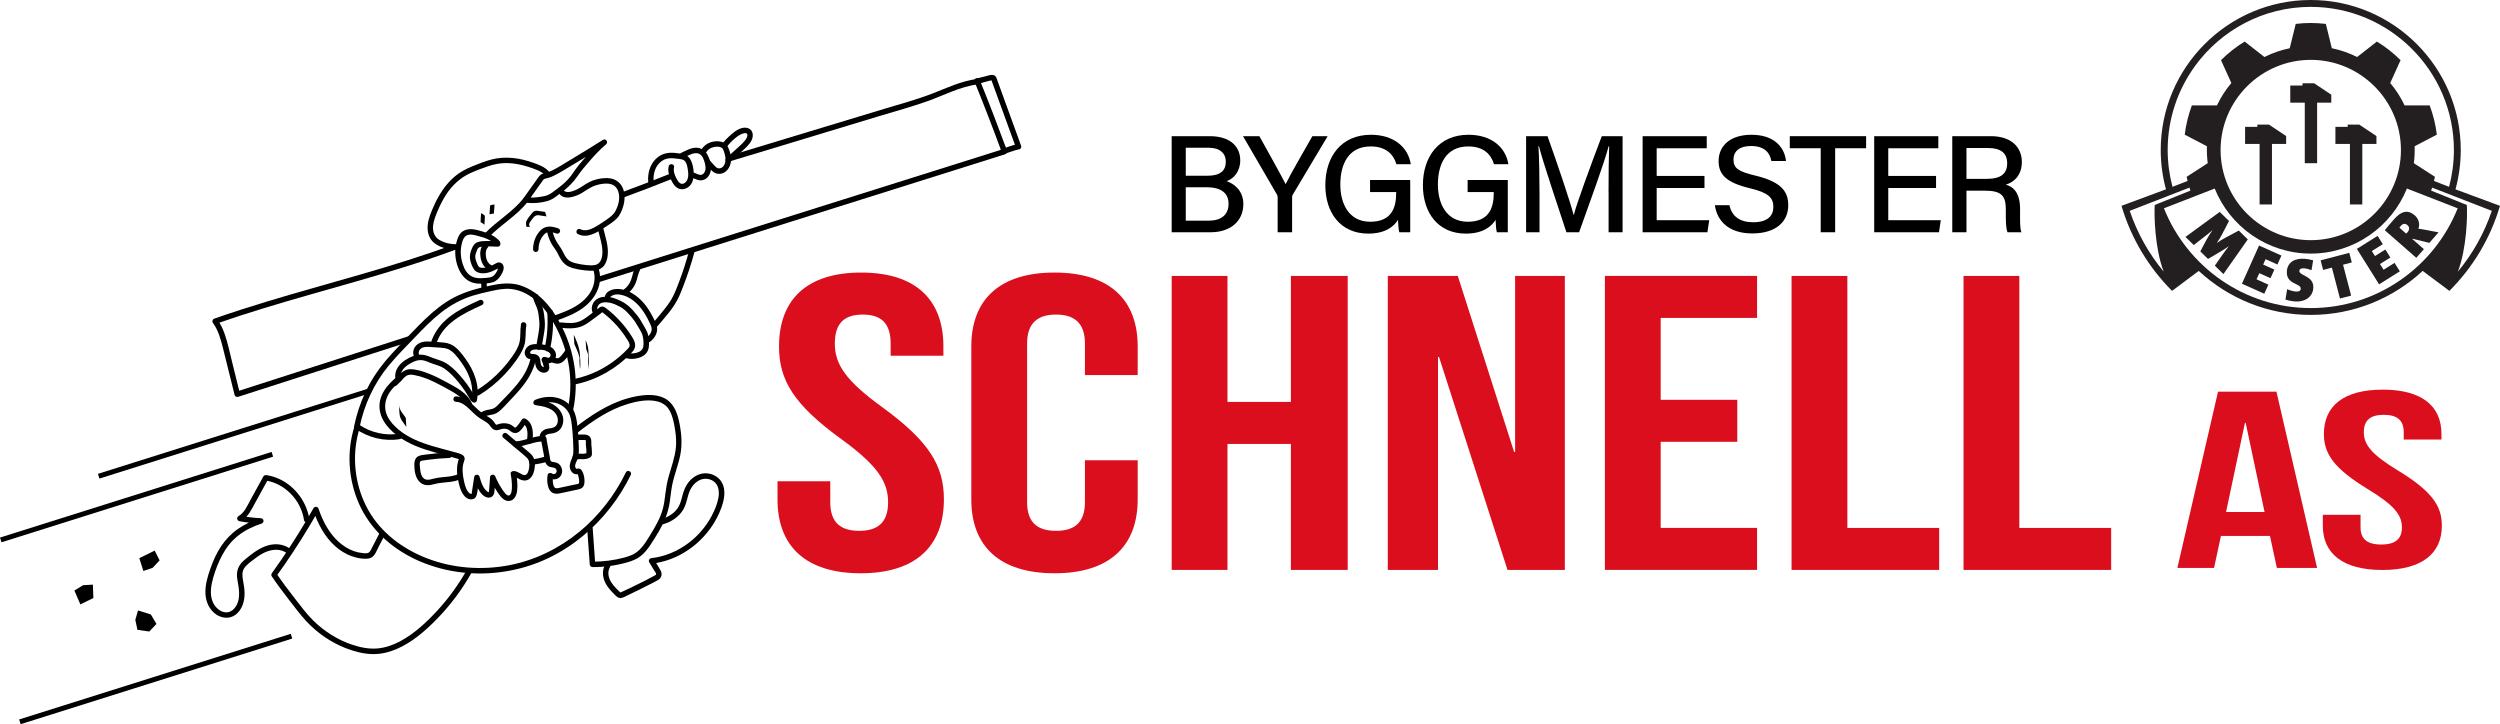 <?xml version="1.0" encoding="UTF-8"?>
<svg id="Layer_2" data-name="Layer 2" xmlns="http://www.w3.org/2000/svg" viewBox="0 0 887.06 256.95">
  <defs>
    <style>
      .cls-1, .cls-2 {
        fill: #231f20;
      }

      .cls-2 {
        fill-rule: evenodd;
      }

      .cls-3 {
        fill: #db0e1d;
      }
    </style>
  </defs>
  <g id="Logo_u_farge_mindre" data-name="Logo u/farge mindre">
    <g id="Mesterlogo">
      <path class="cls-1" d="M785.87,94.26l2.88-4.11c.58-.82,1.24-1.71,2.04-2.71l-.03-.03c-1.08.76-2.15,1.44-3.37,2.15l-3.94,2.33-2.73-2.68,1.92-3.63c.67-1.25,1.47-2.6,2.37-3.8l-.03-.03c-1.13.96-2.02,1.65-2.92,2.35l-3.66,2.85-2.94-2.88,12.15-8.88,3.3,3.23-2.49,4.77c-.5.95-1.05,1.86-1.79,2.96l.03.03c1.04-.74,1.93-1.28,3.02-1.85l4.69-2.52,3.2,3.14-8.65,12.31-3.06-3h0Z"/>
      <polygon class="cls-1" points="795.49 100.67 801.57 87.12 809.5 90.68 808.08 93.85 803.88 91.97 803.03 93.88 807 95.66 805.63 98.71 801.66 96.93 800.67 99.11 804.87 101 803.42 104.23 795.49 100.67 795.49 100.67"/>
      <path class="cls-1" d="M813.94,106.92c-1.01-.1-2.05-.3-3.01-.62l.6-3.7c.78.37,1.98.73,3.1.85.98.1,1.66-.25,1.73-.93.22-2.14-5.43-1.44-4.91-6.49.3-2.93,2.75-4.58,6.64-4.18.74.08,1.76.27,2.67.52l-.58,3.5c-.83-.33-1.69-.57-2.59-.66-1.14-.12-1.67.29-1.72.86-.19,1.86,5.4,1.7,4.93,6.32-.3,2.96-2.92,4.94-6.86,4.54h0Z"/>
      <polygon class="cls-1" points="831.37 93.93 834.24 104.88 830.28 105.92 827.41 94.96 824.3 95.78 823.41 92.37 833.58 89.71 834.48 93.11 831.37 93.93 831.37 93.93"/>
      <polygon class="cls-1" points="844.16 100.89 836.27 88.31 843.63 83.69 845.48 86.64 841.58 89.08 842.69 90.85 846.38 88.53 848.16 91.37 844.47 93.68 845.75 95.71 849.64 93.27 851.52 96.27 844.16 100.89 844.16 100.89"/>
      <path class="cls-1" d="M861.99,86.18l-5.91-1.46-.1.12,4.07,3.56-2.69,3.08-11.17-9.78c.84-1.1,2.03-2.49,3.26-3.9,2.49-2.85,4.89-3.55,7.37-1.38,1.32,1.16,1.95,3.02,1.28,4.72.71.09,1.35.19,2,.32l5.16.98-3.27,3.74h0ZM851.83,80.18c-.17.2-.4.5-.47.61l2.4,2.1c.12-.1.34-.32.48-.48.74-.84.8-1.82-.03-2.54-.66-.58-1.5-.7-2.38.32h0Z"/>
      <path class="cls-2" d="M862.63,67.62l.34-1.05,21.19,8.24c-2.68,7.95-6.8,15.24-12.05,21.58,3.16-8.19,3.44-20.1,3.18-23.66l-12.67-5.1h0ZM859.64,96.13l9.47,7.08c8.29-8.29,14.55-18.62,17.94-30.18l-15.78-5.85c1.21-4.45,1.87-9.13,1.87-13.95,0-29.32-23.91-53.23-53.23-53.23s-53.23,23.91-53.23,53.23c0,4.83.65,9.5,1.86,13.95l-15.78,5.85c3.4,11.55,9.66,21.89,17.94,30.18l9.48-7.08c10.45,9.68,24.41,15.61,39.72,15.61s29.28-5.93,39.72-15.61h0ZM778.84,23.42c9.25-12.7,24.23-20.98,41.08-20.98h0c27.97,0,50.78,22.81,50.78,50.79,0,4.51-.6,8.89-1.71,13.06l-5.36-2.09c.12-.49.24-.98.34-1.47l-7.48-4.82c.26-1.98.35-3.99.28-6.02l7.88-4.11c-.21-1.75-.53-3.51-.96-5.27-.43-1.75-.96-3.46-1.58-5.11h-8.9c-1.33-2.83-3.04-5.51-5.1-7.95l3.67-8.1c-1.25-1.25-2.58-2.44-4-3.55-1.42-1.12-2.89-2.14-4.4-3.05l-7.01,5.48c-2.81-1.41-5.82-2.47-8.98-3.12l-2.12-8.63c-1.77-.21-3.56-.32-5.34-.32s-3.58.1-5.35.32l-2.12,8.63c-3.16.65-6.17,1.71-8.98,3.12l-7.01-5.48c-1.51.92-2.98,1.94-4.4,3.05-1.42,1.12-2.76,2.31-4,3.55l3.67,8.1c-2.06,2.45-3.77,5.12-5.1,7.94h-8.9c-.62,1.66-1.15,3.37-1.58,5.12-.43,1.76-.75,3.52-.96,5.27l7.88,4.11c-.07,2.03.03,4.04.28,6.02l-7.48,4.82c.11.49.22.98.34,1.47l-5.36,2.09c-1.11-4.17-1.71-8.55-1.71-13.06,0-11.12,3.61-21.43,9.71-29.81h0ZM819.92,89.98c15.41,0,28.66-9.57,34.11-23.08l18.01,7.01c-8.26,20.7-28.52,35.4-52.11,35.4s-43.85-14.7-52.11-35.4l18.01-7.01c5.44,13.51,18.69,23.08,34.11,23.08h0ZM777.21,67.62l-.34-1.05-21.19,8.24c2.68,7.95,6.8,15.24,12.05,21.58-3.16-8.19-3.44-20.1-3.18-23.66l12.67-5.1h0ZM819.92,21.24c17.62,0,31.99,14.37,31.99,31.99s-14.37,31.99-31.99,31.99-32-14.37-32-31.99,14.37-31.99,32-31.99h0Z"/>
      <polygon class="cls-2" points="827.2 33.61 821.11 29.55 816.98 29.55 816.98 29.91 816.98 30.36 816.53 30.36 812.64 30.36 812.64 36.42 817.34 36.42 817.79 36.42 817.79 36.87 817.79 57.9 822.17 57.9 822.17 36.87 822.17 36.42 822.62 36.42 827.2 36.42 827.2 33.61 827.2 33.61"/>
      <polygon class="cls-2" points="843.22 48.27 837.13 44.21 833.01 44.21 833.01 44.56 833.01 45.01 832.56 45.01 828.66 45.01 828.66 51.07 833.36 51.07 833.81 51.07 833.81 51.52 833.81 72.55 838.2 72.55 838.2 51.52 838.2 51.07 838.65 51.07 843.22 51.07 843.22 48.27 843.22 48.27"/>
      <polygon class="cls-2" points="811.18 48.27 805.09 44.21 800.96 44.21 800.96 44.56 800.96 45.01 800.51 45.01 796.61 45.01 796.61 51.07 801.32 51.07 801.76 51.07 801.76 51.52 801.76 72.55 806.15 72.55 806.15 51.52 806.15 51.07 806.6 51.07 811.18 51.07 811.18 48.27 811.18 48.27"/>
    </g>
    <g id="Schnell">
      <path class="cls-3" d="M305.58,96.71c19.26,0,29.16,9.54,29.16,26.23v3.28h-18.72v-4.32c0-7.45-3.6-10.28-9.9-10.28s-9.9,2.83-9.9,10.28,3.96,13.26,16.92,22.65c16.56,12.07,21.78,20.71,21.78,32.63,0,16.69-10.08,26.23-29.52,26.23s-29.52-9.54-29.52-26.23v-6.41h18.72v7.45c0,7.45,3.96,10.13,10.26,10.13s10.26-2.68,10.26-10.13-3.96-13.26-16.92-22.65c-16.56-12.07-21.78-20.71-21.78-32.63,0-16.69,9.9-26.23,29.16-26.23Z"/>
      <path class="cls-3" d="M403.68,163.32v13.86c0,16.69-10.08,26.23-29.52,26.23s-29.52-9.54-29.52-26.23v-54.24c0-16.69,10.08-26.23,29.52-26.23s29.52,9.54,29.52,26.23v10.13h-18.72v-11.18c0-7.45-3.96-10.28-10.26-10.28s-10.26,2.83-10.26,10.28v56.33c0,7.45,3.96,10.13,10.26,10.13s10.26-2.68,10.26-10.13v-14.9h18.72Z"/>
      <path class="cls-3" d="M435.54,202.22h-19.8v-104.31h19.8v44.7h22.5v-44.7h20.16v104.31h-20.16v-44.7h-22.5v44.7Z"/>
      <path class="cls-3" d="M510.6,126.67h-.36v75.55h-17.82v-104.31h24.84l19.98,62.44h.36v-62.44h17.64v104.31h-20.34l-24.3-75.55Z"/>
      <path class="cls-3" d="M589.25,141.86h27.18v14.9h-27.18v30.55h34.2v14.9h-54v-104.31h54v14.9h-34.2v29.06Z"/>
      <path class="cls-3" d="M635.69,97.91h19.8v89.41h32.58v14.9h-52.38v-104.31Z"/>
      <path class="cls-3" d="M696.71,97.91h19.8v89.41h32.58v14.9h-52.38v-104.31Z"/>
    </g>
    <g id="AS">
      <path class="cls-3" d="M822.19,201.51h-14.3l-2.45-11.35h-17.39l-2.45,11.35h-13.01l14.42-62.54h20.73l14.42,62.54ZM789.87,181.67h13.65l-6.7-31.63h-.26l-6.7,31.63Z"/>
      <path class="cls-3" d="M845.43,138.25c13.78,0,20.86,5.72,20.86,15.73v1.97h-13.39v-2.59c0-4.47-2.58-6.17-7.08-6.17s-7.08,1.7-7.08,6.17,2.83,7.95,12.11,13.58c11.85,7.24,15.58,12.42,15.58,19.57,0,10.01-7.21,15.73-21.12,15.73s-21.12-5.72-21.12-15.73v-3.84h13.39v4.47c0,4.47,2.83,6.08,7.34,6.08s7.34-1.61,7.34-6.08-2.83-7.95-12.11-13.58c-11.85-7.24-15.58-12.42-15.58-19.57,0-10.01,7.08-15.73,20.86-15.73Z"/>
    </g>
    <g id="Byggmester">
      <path d="M415.74,48.32h13.53c7.46,0,10.8,3.89,10.8,8.55,0,3.94-2.25,6.5-4.83,7.42,2.38.78,5.93,3.18,5.93,8.09,0,6.31-4.88,10.03-11.54,10.03h-13.89v-34.09ZM428.4,62.36c4.7,0,6.55-1.87,6.55-5.02,0-2.92-2.13-4.91-5.94-4.91h-8.27v9.93h7.66ZM420.74,78.3h8.15c4.26,0,7.03-1.95,7.03-5.98,0-3.52-2.28-5.87-7.75-5.87h-7.43v11.84Z"/>
      <path d="M453.34,82.41v-12.42c0-.34-.08-.68-.24-.94l-12.05-20.73h5.81c3.04,5.46,7.72,13.88,9.32,17.01,1.48-3.07,6.36-11.61,9.48-17.01h5.42l-12.39,20.77c-.12.22-.22.39-.22.91v12.41h-5.13Z"/>
      <path d="M500.38,82.41h-3.87c-.24-.73-.39-2.18-.46-4.38-1.57,2.45-4.61,4.86-10.55,4.86-9.92,0-15.24-7.47-15.24-17.17,0-10.21,5.71-17.9,16.17-17.9,8.14,0,13.2,4.41,14.16,10.45h-5.1c-1.08-3.52-3.66-6.31-9.16-6.31-7.8,0-10.75,6.23-10.75,13.51,0,6.8,3.02,13.21,10.6,13.21s9.22-4.95,9.22-10.19v-.35h-9.27v-4.28h14.25v18.54Z"/>
      <path d="M535,82.41h-3.87c-.24-.73-.39-2.18-.46-4.38-1.57,2.45-4.61,4.86-10.55,4.86-9.92,0-15.24-7.47-15.24-17.17,0-10.21,5.71-17.9,16.17-17.9,8.14,0,13.2,4.41,14.16,10.45h-5.1c-1.08-3.52-3.66-6.31-9.16-6.31-7.8,0-10.75,6.23-10.75,13.51,0,6.8,3.02,13.21,10.6,13.21s9.22-4.95,9.22-10.19v-.35h-9.27v-4.28h14.25v18.54Z"/>
      <path d="M570.75,68.21c0-6.23.07-12.69.22-16.32h-.19c-1.5,5.8-6.66,19.81-10.47,30.52h-4.51c-2.89-8.84-8.23-24.59-9.76-30.59h-.17c.27,3.95.39,11.41.39,17.26v13.33h-4.76v-34.09h7.6c3.67,10.26,8.1,23.45,9.26,27.93h.08c.81-3.51,6.1-17.92,9.91-27.93h7.38v34.09h-4.96v-14.2Z"/>
      <path d="M604.79,66.71h-16.96v11.42h18.64l-.64,4.28h-22.99v-34.09h22.75v4.28h-17.76v9.82h16.96v4.28Z"/>
      <path d="M613.64,72.82c.9,3.96,3.66,6.04,8.45,6.04,5.1,0,7.14-2.32,7.14-5.4,0-3.3-1.69-5.08-8.38-6.68-8.33-1.99-11.05-4.86-11.05-9.62,0-5.23,3.9-9.34,11.66-9.34,8.36,0,11.78,4.73,12.25,9.3h-5.18c-.57-2.86-2.34-5.31-7.24-5.31-3.96,0-6.21,1.75-6.21,4.84s1.85,4.25,7.78,5.66c9.83,2.36,11.65,6.13,11.65,10.58,0,5.64-4.23,9.94-12.76,9.94s-12.54-4.61-13.27-10.02h5.18Z"/>
      <path d="M646.03,52.6h-10.97v-4.28h27.08v4.28h-10.98v29.81h-5.13v-29.81Z"/>
      <path d="M686.96,66.71h-16.96v11.42h18.64l-.64,4.28h-22.99v-34.09h22.75v4.28h-17.76v9.82h16.96v4.28Z"/>
      <path d="M697.75,67.65v14.76h-5.04v-34.09h13.74c7.14,0,10.95,3.86,10.95,9.17,0,4.46-2.55,7.1-5.69,8.03,2.6.72,5.06,2.74,5.06,8.69v1.5c0,2.34-.09,5.24.47,6.7h-4.92c-.62-1.47-.61-4.11-.61-7.39v-.68c0-4.64-1.3-6.68-7.34-6.68h-6.62ZM697.75,63.46h7.24c5.03,0,7.2-1.88,7.2-5.52s-2.28-5.42-6.75-5.42h-7.69v10.95Z"/>
    </g>
    <g id="Figur">
      <path d="M165.53,202.41c-2.9,5.12-6.36,9.89-10.34,14.22-3.87,4.2-8.21,8.25-13.28,10.95-2.46,1.31-5.16,2.25-7.94,2.5-3.08.27-6.15-.36-9.06-1.34-5.13-1.73-9.83-4.71-13.69-8.49-2.46-2.41-4.51-5.2-6.62-7.92-2.26-2.92-4.49-5.86-6.56-8.91l-.08,1.19c4.21-5.84,8.18-11.86,11.88-18.04,1.06-1.77,2.1-3.54,3.11-5.33-.6-.04-1.19-.08-1.79-.12,1.61,4.68,3.98,9.29,7.72,12.64,1.71,1.53,3.71,2.8,5.88,3.58,1.08.39,2.19.68,3.34.81s2.55.27,3.63-.3c1.29-.69,1.85-2.32,2.48-3.55.75-1.45,1.49-2.9,2.24-4.36.57-1.12-1.16-1.99-1.74-.88-.6,1.17-1.2,2.34-1.8,3.5-.29.57-.58,1.14-.88,1.7-.25.49-.48,1.04-.82,1.48-.59.77-1.78.58-2.63.49-1.02-.11-2.05-.33-3.02-.68-4.01-1.43-7.13-4.53-9.34-8.09-1.36-2.19-2.38-4.56-3.21-6.99-.28-.82-1.38-.84-1.79-.12-3.49,6.15-7.24,12.17-11.23,18.01-1.14,1.66-2.3,3.31-3.48,4.95-.25.35-.34.8-.08,1.19,1.91,2.82,3.96,5.55,6.05,8.25s3.98,5.26,6.21,7.67c3.85,4.15,8.66,7.47,13.94,9.54,3,1.17,6.15,2.03,9.38,2.12,2.95.09,5.9-.59,8.61-1.74,5.52-2.35,10.2-6.41,14.36-10.66,4.8-4.89,8.92-10.43,12.29-16.39.62-1.09-1.12-1.96-1.74-.88h0Z"/>
      <path d="M109.8,184.36c-.92-6.1-4.9-11.62-10.48-14.3-1.52-.73-3.15-1.24-4.82-1.48-.44-.06-.85.12-1.07.51-1.48,2.69-2.96,5.39-4.44,8.08-1.16,2.1-2.22,4.77-4.41,6-.74.41-.44,1.61.34,1.76,2.53.47,5.09.76,7.66.88l-.38-1.89c-2.77.89-5.45,2.13-7.83,3.8s-4.35,3.75-5.95,6.16c-1.61,2.43-2.8,5.11-3.76,7.85-1.03,2.92-1.95,5.99-1.75,9.12.18,2.79,1.38,5.49,3.72,7.12,2.12,1.47,4.89,1.74,7.01.1,2.35-1.82,3.18-4.8,3.14-7.66-.02-1.54-.3-3.04-.56-4.55-.24-1.4-.42-2.84.35-4.11s2.11-2.19,3.25-3.08c1.29-1.01,2.64-1.99,4.14-2.67,2.55-1.16,5.77-1.48,8.04.47.95.82,2.24-.64,1.29-1.46-1.97-1.69-4.67-2.2-7.19-1.73-2.9.54-5.38,2.21-7.66,4.01-1.05.83-2.15,1.66-2.99,2.7-.91,1.14-1.37,2.45-1.38,3.91s.41,2.95.6,4.42.27,3.04-.04,4.53c-.45,2.11-1.98,4.45-4.38,4.43-2.2-.02-4.09-1.97-4.84-3.89-1.08-2.77-.49-5.9.31-8.66.79-2.69,1.82-5.34,3.15-7.81,1.44-2.67,3.32-5.08,5.73-6.94,2.47-1.92,5.29-3.27,8.25-4.22.46-.15.73-.65.63-1.11-.11-.51-.51-.76-1.01-.78-2.4-.12-4.78-.41-7.14-.85l.34,1.76c2.39-1.34,3.59-4.07,4.86-6.36,1.55-2.82,3.1-5.64,4.65-8.45l-1.07.51c5.39.77,10.1,4.59,12.37,9.49.66,1.43,1.14,2.95,1.38,4.51.08.52.47.94,1.03.91.49-.03.99-.51.91-1.03h0Z"/>
      <path d="M214.76,200.31c-1.17,1.87-.99,4.34-.07,6.28.52,1.11,1.24,2.07,2.05,2.98.37.41.75.81,1.14,1.2.42.41.83.89,1.34,1.18,1.2.68,2.56-.29,3.64-.8,1.2-.57,2.4-1.14,3.59-1.73,1.21-.59,2.41-1.2,3.6-1.81s2.33-1.14,3.43-1.8c1.31-.78,1.61-2.09.9-3.42s-1.57-2.61-2.36-3.91l-.75,1.51c9.34-1.04,17.69-6.92,22.4-14.97,1.19-2.04,2.18-4.25,2.82-6.53.71-2.52.91-5.5-.64-7.76-1.3-1.89-3.62-2.91-5.89-2.79-2.42.13-4.58,1.63-5.95,3.58-.84,1.2-1.36,2.52-1.75,3.92s-.7,2.98-1.46,4.32c-1.29,2.27-3.65,3.69-6.09,4.41-1.2.35-.57,2.19.63,1.84,2.18-.64,4.24-1.8,5.8-3.47.81-.87,1.48-1.9,1.92-3.01.48-1.2.75-2.45,1.1-3.69.6-2.16,1.72-4.16,3.72-5.3,1.64-.94,3.78-.88,5.32.23,1.91,1.38,2.1,3.84,1.69,5.98-.42,2.22-1.33,4.35-2.38,6.34-2.01,3.78-4.88,7.11-8.32,9.67-3.81,2.84-8.31,4.75-13.05,5.28-.75.08-1.14.87-.75,1.51.58.95,1.16,1.91,1.73,2.86.21.34.63.82.69,1.22.05.34-.29.47-.57.62-1.89,1.07-3.86,2.03-5.81,2.99s-3.93,1.96-5.94,2.85c-.06.03-.28.15-.37.15.13,0,.08.03.02,0-.17-.08-.35-.31-.48-.44-.35-.34-.7-.69-1.04-1.04-.67-.69-1.29-1.42-1.79-2.24-.98-1.6-1.4-3.68-.36-5.35.28-.45,0-1.09-.43-1.31-.51-.25-1.03-.02-1.31.43h0Z"/>
      <path d="M141.7,153.88c-4.97.8-10.15-.35-14.29-3.22-.63-.44-1.36-.21-1.6.53-2.89,8.93-2.23,18.99,1.57,27.56,3.91,8.82,11.17,15.51,19.81,19.62,9.22,4.39,19.72,5.93,29.84,4.71s19.13-4.94,27.07-10.78c7.47-5.49,13.66-12.66,18.14-20.77.55-1,1.08-2.02,1.58-3.04.55-1.13-1.19-2-1.74-.88-3.91,8.05-9.51,15.31-16.42,21.01-7.19,5.93-15.74,10.14-24.91,11.92-9.75,1.88-20.06,1.14-29.34-2.47-8.54-3.32-16.24-9.04-20.77-17.13-4.39-7.83-5.76-17.38-3.81-26.13.24-1.09.54-2.16.88-3.22l-1.6.53c4.56,3.16,10.2,4.59,15.7,3.7.52-.08.95-.47.91-1.03-.03-.49-.51-.99-1.03-.91h0Z"/>
      <path d="M208.35,187.52c.3,4.26.61,8.52.91,12.78.04.55.5.91,1.03.91,4.08.03,8.16-.52,12.09-1.62,1.79-.5,3.57-1.17,5.03-2.35,1.38-1.12,2.45-2.51,3.43-3.99,2-3.02,3.98-6.2,5.32-9.57.71-1.79,1.19-3.63,1.48-5.53s.46-3.98.85-5.95c.73-3.69,2.19-7.18,2.91-10.87.77-4,.37-8.04-.49-11.99-.72-3.26-2.1-6.57-5.27-8.11-3.08-1.5-6.79-1.2-10.05-.58-7.3,1.4-13.83,5.27-19.71,9.68-.74.55-1.46,1.11-2.18,1.68-.41.32-.57.89-.27,1.35.28.41.94.59,1.35.27,5.47-4.31,11.4-8.34,18.13-10.34,3.02-.9,6.44-1.56,9.59-1.02,1.48.25,2.87.82,3.95,1.89,1.09,1.07,1.71,2.54,2.15,3.97.51,1.67.82,3.41,1.05,5.14.24,1.87.35,3.77.16,5.65-.38,3.62-1.71,7.03-2.65,10.52-.48,1.77-.79,3.56-1.02,5.38-.24,1.88-.44,3.78-.92,5.62-.89,3.38-2.7,6.43-4.51,9.39-1.72,2.8-3.45,5.8-6.61,7.13-1.68.71-3.49,1.14-5.27,1.5-1.89.38-3.81.62-5.73.74-.97.06-1.94.08-2.92.07l1.03.91c-.3-4.26-.61-8.52-.91-12.78-.09-1.25-2.03-1.13-1.94.12h0Z"/>
      <path d="M127.55,151.73c1.62-8.04,5.16-15.7,10.39-22.03,2.94-3.57,6.26-6.85,9.45-10.19,2.91-3.05,5.86-6.08,9.19-8.68s7.14-4.69,11.3-5.96c2.17-.66,4.39-1.17,6.61-1.65,2.2-.48,4.49-.91,6.74-.69,7.52.75,12.85,7.36,16.09,13.63,4.05,7.83,5.87,16.78,4.72,25.55-.15,1.13-.35,2.26-.58,3.37-.26,1.23,1.65,1.63,1.9.4,1.92-9.15.84-18.65-2.9-27.21-3.11-7.12-8.1-14.53-15.87-17.02-4.42-1.42-8.95-.32-13.33.71-4.53,1.06-8.85,2.57-12.78,5.11-3.66,2.37-6.89,5.36-9.95,8.45-3.27,3.31-6.47,6.69-9.62,10.11-3,3.26-5.66,6.79-7.8,10.68-2.06,3.75-3.66,7.76-4.75,11.89-.27,1.03-.51,2.08-.73,3.12-.25,1.23,1.66,1.63,1.9.4h0Z"/>
      <path d="M170.28,106.43c-5.68,2.56-11.59,5.34-15.2,10.66-.97,1.42-1.7,2.95-2.2,4.59-.15.5.27,1.05.75,1.15.55.12,1-.25,1.15-.75,2.25-7.33,9.68-10.9,16.14-13.8.48-.22.79-.71.6-1.24-.16-.46-.75-.82-1.24-.6h0Z"/>
      <path d="M148.62,125.53c-.24-.74.21-1.49.8-1.91.82-.59,1.96-.56,2.92-.52,1.25.05,2.5.16,3.75.25,1.03.07,2.12.15,3.06.6,1.82.88,3.16,2.74,4.32,4.33,1.29,1.77,2.41,3.66,3.15,5.73.88,2.47,1.21,5.12.69,7.7-.25,1.23,1.66,1.63,1.9.4,1.08-5.34-1-10.65-4.13-14.91-1.42-1.94-3.08-4.19-5.38-5.12-1.26-.51-2.61-.59-3.95-.68s-2.75-.24-4.12-.24c-1.45,0-2.92.35-3.95,1.42-.92.95-1.32,2.33-.9,3.6.39,1.19,2.23.56,1.84-.63h0Z"/>
      <path d="M184.86,115.07c-.36,2.08-.06,4.22-.51,6.28-.41,1.87-1.47,3.55-2.56,5.1-2.17,3.09-4.72,5.94-7.62,8.37-1.65,1.39-3.4,2.65-5.24,3.78-1.07.66.02,2.27,1.08,1.62,3.37-2.07,6.45-4.6,9.16-7.48,1.35-1.43,2.6-2.96,3.75-4.55,1.22-1.69,2.38-3.45,3.05-5.44.79-2.37.36-4.86.78-7.28.22-1.23-1.69-1.63-1.9-.4h0Z"/>
      <path d="M168.58,140.93c-1.19-2.22-2.58-4.33-4.18-6.28s-3.32-3.88-5.38-5.31c-1.08-.75-2.22-1.27-3.48-1.66s-2.35-.85-3.53-1.29-2.49-.71-3.81-.48-2.61.81-3.8,1.49c-2.37,1.37-4.53,3.72-4.12,6.66.07.52.48.94,1.03.91.49-.03.98-.51.91-1.03-.31-2.24,1.41-3.85,3.18-4.88.95-.56,2.01-1.07,3.11-1.24s2.11.09,3.13.51c1.12.46,2.23.87,3.39,1.23,1.04.32,2.02.76,2.91,1.4,1.78,1.28,3.32,2.95,4.71,4.63,1.64,1.99,3.08,4.15,4.3,6.42.25.46.94.54,1.35.27.47-.32.51-.89.27-1.35h0Z"/>
      <path d="M141.23,133.45c-3.87,2.86-7.39,7.26-6.43,12.4.89,4.76,5.08,8.34,9.09,10.63,4.38,2.5,9.31,3.76,14.15,5.07,1.25.34,2.5.68,3.74,1.05.32.1.67.17.98.3.04.02.09.05.14.06.46.12-.23-.14-.02-.14-.17,0-.49,1.56-.53,1.77-.46,2.42-.03,4.94.54,7.3.51,2.11,1.81,5.48,4.51,5.29,1.65-.12,1.84-1.76,2.04-3.06.23-1.51.46-3.03.69-4.54l-1.87.12c.38,1.28.79,2.55,1.41,3.74s1.49,2.39,2.71,2.91c.68.29,1.45.35,2.1-.07.6-.38.87-1.09.94-1.76.17-1.64.24-3.29.36-4.93l-1.87.12c.76,1.85,1.7,3.62,2.84,5.26.96,1.38,2.29,3.13,4.21,2.74,1.6-.33,2.33-2.02,2.52-3.49.27-2.04.03-4.2-.36-6.21l-1.17,1.01c.71.06,1.29.41,1.9.75.69.38,1.41.7,2.21.73,1.61.06,2.71-1.22,3.21-2.61.55-1.54.75-3.51.21-5.08-.31-.91-.94-1.6-1.66-2.21-.8-.69-1.61-1.37-2.42-2.06-1.85-1.57-3.69-3.14-5.54-4.71-.95-.81-2.24.65-1.29,1.46,1.41,1.2,2.82,2.4,4.24,3.6,1.38,1.17,2.83,2.29,4.14,3.54,1.05,1,.98,2.55.74,3.89-.15.81-.52,2.23-1.54,2.25-.6.01-1.17-.4-1.68-.67-.66-.36-1.35-.71-2.11-.77-.54-.04-1.3.32-1.17,1.01.33,1.72.52,3.49.43,5.24-.03.7-.2,2.26-1.03,2.44-.5.11-.99-.39-1.3-.73-.49-.53-.9-1.16-1.29-1.76-.89-1.34-1.63-2.76-2.24-4.25-.16-.4-.54-.68-.98-.65-.39.02-.86.35-.89.77-.09,1.28-.18,2.56-.28,3.84-.04.52-.06,1.03-.15,1.54-.05.28-.11.1-.02.08.08-.02-.18-.04-.17-.04-.19-.07-.34-.17-.49-.3-1.54-1.29-2.11-3.4-2.65-5.24-.27-.9-1.73-.83-1.87.12-.19,1.24-.38,2.48-.57,3.72-.09.62-.18,1.24-.28,1.86-.05.32,0,.54-.29.47-.78-.19-1.3-1.06-1.62-1.74-.45-.94-.69-1.97-.9-2.99-.44-2.11-.75-4.42-.05-6.51.2-.58.45-1.1.24-1.72-.18-.52-.6-.89-1.1-1.1-1.08-.47-2.3-.72-3.43-1.04-4.52-1.26-9.13-2.29-13.39-4.31-1.92-.91-3.76-2-5.39-3.36s-3.18-2.98-4.08-4.93c-1.05-2.27-.95-4.75.11-7s2.88-3.99,4.85-5.45c1-.74-.07-2.36-1.08-1.62h0Z"/>
      <path d="M188.93,156.64c.31-2.89.41-6.47-2.52-8.09-.34-.19-.93-.11-1.17.22-.62.88-1.21,1.91-1.98,2.66-.26.24-.44.4-.7.21-.39-.29-.73-.62-1.16-.86-.81-.45-1.76-.62-2.68-.61-.47,0-.94.08-1.39.19-.21.05-.42.11-.63.18-.16.06-.41.21-.59.16-.25-.07-.46-.48-.6-.67-.28-.4-.58-.78-.93-1.12-.67-.64-1.5-1.1-2.3-1.55-1.75-1-3.09-2.41-4.55-3.77-1.67-1.56-3.6-2.87-5.95-2.95-.53-.02-.94.54-.91,1.03.04.57.5.89,1.03.91,1.97.07,3.61,1.56,4.95,2.85.76.73,1.49,1.48,2.3,2.15s1.66,1.18,2.55,1.69c.78.45,1.52.92,2.06,1.66s1.11,1.56,2.1,1.7,1.91-.49,2.9-.52c.86-.03,1.64.23,2.29.79.99.84,2.14,1.06,3.21.21,1.01-.8,1.7-2.02,2.43-3.06l-1.17.22c2.02,1.12,1.7,4.05,1.49,5.95-.06.52.2,1.04.75,1.15.47.1,1.1-.23,1.15-.75h0Z"/>
      <path d="M167.48,143.23c-1.62-3.82-5.57-5.73-9.01-7.61-2.01-1.1-4.05-2.15-6.18-2.99-2.08-.81-4.4-1.62-6.65-1.63-1.37,0-2.49.58-3.48,1.49s-1.88,1.92-2.8,2.89c-.87.91.59,2.19,1.46,1.29.76-.8,1.52-1.6,2.29-2.39.63-.65,1.32-1.26,2.26-1.32,1-.07,2.04.2,3.01.44s1.99.57,2.95.94c1.93.75,3.77,1.67,5.59,2.65,1.67.9,3.36,1.79,4.94,2.83,1.56,1.01,3.04,2.31,3.78,4.05.48,1.15,2.33.52,1.84-.63h0Z"/>
      <path d="M159.31,160.55c-2.64.1-5.28.33-7.9.7-1.14.16-2.62.17-3.51,1-.74.69-.9,1.73-.89,2.7.02,2.14.36,4.71,2.05,6.22.85.76,1.97,1.07,3.1.98s2.26-.51,3.4-.7c2.61-.42,5.36-.25,7.79-1.45.47-.23.79-.69.6-1.24-.15-.45-.76-.84-1.24-.6-1.81.89-3.79.97-5.76,1.16-1.04.1-2.06.26-3.07.51-.85.21-1.79.53-2.66.34-1.84-.41-2.08-2.87-2.21-4.39-.05-.56-.24-1.56.15-2.05.2-.25.58-.27.88-.32.56-.09,1.13-.18,1.7-.25,2.55-.35,5.11-.57,7.69-.67,1.25-.05,1.13-1.99-.12-1.94h0Z"/>
      <path d="M188.8,164.95c1.85-.25,3.68-.62,5.48-1.14.49-.14.79-.76.6-1.24-.2-.51-.71-.76-1.24-.6-.84.24-1.69.46-2.54.64-.01,0-.31.06-.11.02-.11.02-.22.04-.33.06-.2.04-.41.07-.61.11-.46.08-.91.14-1.37.21-.5.07-.97.48-.91,1.03.05.49.49.98,1.03.91h0Z"/>
      <path d="M182.98,158.57c3.41-.22,6.52-1.97,9.96-1.95.53,0,.94-.53.91-1.03-.03-.56-.5-.91-1.03-.91-3.45-.02-6.55,1.73-9.96,1.95-1.25.08-1.13,2.02.12,1.94h0Z"/>
      <path d="M191.91,155.71c.34,1.82.68,3.64,1.02,5.46.29,1.57.3,3.82,2.08,4.46.96.35,2.37.05,2.5,1.42.08.83-.89,1.53-1.61.99-.55-.41-1.47-.25-1.6.53-.19,1.17-.18,2.35.06,3.51.19.92.52,1.88,1.27,2.49.8.66,1.83.72,2.81.53,1.14-.21,2.27-.48,3.4-.72s2.3-.48,3.45-.74,1.86-.88,2.04-2.02c.16-1.06.05-2.17-.25-3.2-.28-.94-.77-2.25-1.96-2.18-.13,0-.52.14-.6.13.12.02-.06-.06-.04-.04-.21-.16-.34-.45-.39-.71-.16-.84.46-1.77.75-2.52.81-2.07.54-4.42.44-6.59-.1-2.31-.26-4.64-.6-6.93-.3-2.02-.87-3.95-2.22-5.52-3.16-3.65-8.34-3.95-12.58-2.17-.82.34-.9,1.73.12,1.87,2.81.4,6.55.97,7.71,4.03.4,1.06.32,2.4-.44,3.29-.94,1.11-2.65.75-3.89,1.29-1.71.74-2.64,2.81-1.24,4.32.36.39,1.05.28,1.37-.09.38-.43.27-.99-.09-1.37-.32-.35.35-.91.6-1.03.64-.31,1.4-.31,2.08-.44,1.57-.3,2.82-1.19,3.4-2.71,1.19-3.1-.66-6.15-3.4-7.65-1.75-.96-3.77-1.27-5.71-1.55l.12,1.87c2.29-.96,4.89-1.39,7.29-.56,1.98.69,3.66,2.2,4.38,4.18.44,1.2.59,2.46.74,3.72.16,1.39.27,2.79.36,4.19s.13,2.8.16,4.21c0,.61.02,1.23-.08,1.83s-.33,1.13-.57,1.68c-.53,1.23-.94,2.51-.34,3.79.25.53.62,1.01,1.15,1.29.65.35,1.22.23,1.9.07l-.52.03c-.16-.18-.19-.19-.08-.02l.05.11c.08.17.14.35.21.52.11.33.2.67.25,1.02.06.43.22,1.43-.09,1.79-.15.18-.64.2-.86.25-.42.09-.84.18-1.25.27-.84.18-1.67.36-2.51.54s-1.64.38-2.46.53c-.5.09-1.1.2-1.48-.22-.35-.39-.47-1.06-.55-1.55-.13-.81-.13-1.63,0-2.44l-1.6.53c1.3.97,3.26.82,4.26-.53s.67-3.29-.59-4.33c-.69-.57-1.48-.59-2.32-.75s-.76-1.1-.89-1.78c-.4-2.17-.81-4.34-1.21-6.51-.1-.52-.46-.95-1.03-.91-.47.03-1.01.51-.91,1.03h0Z"/>
      <path d="M204.29,156.13c1.04,0,2.08-.03,3.12,0,.12,0,0,0-.02,0,.06,0,.13.01.19.02.05,0,.09.02.14.03.16.04-.12-.04.03,0,.11.03,0-.02,0-.02,0,0,.11.1.06.04-.07-.07.06.14.03.04-.02-.06.03.11.03.12.04.16,0-.12,0,.05,0,.05,0,.11.01.16,0,.13,0,.25,0,.38-.01.31-.02.61,0,.92.04.56.14,1.11.17,1.66.02.28-.01.55,0,.83,0,.12.03.23.04.35,0,.06,0,.3.03.34-.05-.06.07-.26.1-.3.02-.02.16-.09.07-.06-.07.02-.23.11-.05.04-.2.08-.4.14-.61.19-.11.03.02,0,.04,0-.06.01-.12.02-.17.03-.1.01-.19.03-.29.04-.17.02-.34.02-.51.01-.42-.02-.85-.05-1.27-.04-.44.02-.89.09-1.33.14-.52.06-.94.49-.91,1.03.03.51.51.97,1.03.91.45-.05.9-.12,1.36-.14s.87.03,1.31.04c.51.01,1.02-.08,1.51-.21s1.02-.35,1.34-.76c.49-.63.24-1.33.26-2.04.01-.67-.11-1.33-.17-1.99s.05-1.37-.1-2.05c-.16-.73-.65-1.29-1.36-1.54s-1.45-.17-2.17-.17h-2.04c-.53,0-.94.53-.91,1.04.03.55.5.91,1.03.91h0Z"/>
      <path d="M171.76,147.94c.81-.45,1.65-.62,2.55-.76s1.72-.44,2.47-.98c1.47-1.08,2.68-2.59,3.94-3.89,2.61-2.69,5.18-5.46,7.07-8.73,1.01-1.75,1.8-3.64,2.27-5.61.29-1.22-1.61-1.62-1.9-.4-.78,3.26-2.53,6.17-4.63,8.75-1.18,1.46-2.47,2.83-3.77,4.19-.65.68-1.31,1.35-1.96,2.02-.58.6-1.13,1.24-1.76,1.78-.7.6-1.39.86-2.3.99-1.1.15-2.09.48-3.06,1.02-.46.26-.54.94-.27,1.35.31.47.89.52,1.35.27h0Z"/>
      <path d="M192.16,123.37c.28-1.61.55-3.22.83-4.84s.45-3.12.3-4.72c-.14-1.54-.28-3.13-.74-4.62s-1.28-2.79-1.6-4.31c-.11-.51-.78-.76-1.24-.6-.55.19-.71.72-.6,1.24.3,1.42,1.04,2.66,1.51,4.02s.59,2.92.73,4.39-.03,2.85-.28,4.31c-.27,1.58-.54,3.16-.81,4.73-.21,1.23,1.69,1.63,1.9.4h0Z"/>
      <path d="M195.21,123.68c.93-4.27,1.23-8.68.91-13.04-.09-1.25-2.03-1.13-1.94.12.31,4.2.02,8.4-.87,12.52-.27,1.23,1.64,1.62,1.9.4h0Z"/>
      <path d="M194.54,122.62c-1.02-.28-2.05-.43-3.11-.49-.99-.06-2.02-.1-2.98.19-1.73.53-3,2.58-1.84,4.23.56.81,1.45.95,2.36.99.24.01.53,0,.69.16.1.11.15.46.17.68.1.88.19,1.74.72,2.48.48.69,1.25,1.26,2.09,1.37,1.09.15,2.16-.46,2.26-1.62.09-1.08-.41-2.33-.84-3.31l-.86,1.29c.33-.01.7.26,1.04.31.44.06.89,0,1.29-.19.83-.37,1.44-1.11,1.67-1.99.47-1.8-.97-3.56-2.68-3.92-1.23-.26-1.62,1.64-.4,1.9.72.15,1.42.91,1.18,1.61-.11.34-.4.63-.73.67.12-.02-.16-.03-.05-.01-.1-.02-.18-.05-.28-.09-.42-.14-.72-.26-1.17-.24-.59.02-1.12.71-.86,1.29.31.69.58,1.43.72,2.18,0,.05.05.35.03.35-.05,0,.11-.14.12-.16,0,.02-.06.02-.14.01.12,0-.22-.07-.16-.05-1.14-.44-.92-1.88-1.16-2.84-.16-.67-.61-1.27-1.24-1.57-.59-.27-1.24-.2-1.84-.29-.36-.06-.51-.29-.39-.66.13-.43.6-.67,1.01-.78.75-.2,1.63-.13,2.4-.07.87.07,1.74.22,2.59.46.51.14,1.05-.26,1.15-.75.11-.54-.24-1.01-.75-1.15h0Z"/>
      <path d="M196.18,128.75c.6.17,1.23.33,1.87.28s1.24-.32,1.73-.73c.9-.76,1.58-1.73,2.25-2.68.29-.42.35-1.02-.09-1.37-.37-.3-1.06-.36-1.37.09-.58.82-1.16,1.64-1.88,2.35-.06.06-.07.06,0,0-.04.04-.08.07-.13.1-.09.07-.18.13-.27.19-.08.05-.07.03.01,0-.05.02-.1.04-.15.06-.05.02-.11.03-.17.05.1-.03.07,0-.02,0-.12,0-.24.02-.37,0,.14,0,0,0-.06-.01-.06,0-.12-.02-.18-.03-.26-.05-.52-.12-.78-.2-.49-.14-1.07.26-1.15.75-.09.55.23,1,.75,1.15h0Z"/>
      <path d="M141.73,146.34c.04.52.07,1.04.22,1.54.13.45.35.88.59,1.28.5.8,1.13,1.51,1.63,2.31-.03-.05-.02-.47-.02-.47-.02-.38-.04-.76-.07-1.14s-.05-.76-.08-1.14c0-.12.02-.38-.04-.47-.86-1.36-2.1-2.52-2.35-4.18v.06c-.02-.19-.04-.38-.05-.56,0,.06,0-.35-.02-.16-.02.23.02.51.04.74.04.74.09,1.48.14,2.21h0Z"/>
      <path d="M198.82,116.29c2.9.32,5.75.49,8.42-.89,1.16-.6,2.2-1.4,3.25-2.18.6-.45,1.19-.9,1.79-1.34.28-.21.57-.43.85-.64.25-.19.57-.53.87-.6l-.52.03c.17.02.41.26.57.38.27.2.53.41.79.63.52.43,1.03.87,1.52,1.32.95.87,1.86,1.79,2.71,2.76s1.7,2.06,2.46,3.16c.35.51.69,1.02,1.02,1.55s.73,1.14.85,1.78-.19,1-.59,1.44c-.45.49-.92.96-1.4,1.42-.9.86-1.84,1.68-2.82,2.44-2.01,1.56-4.18,2.94-6.48,4.06-2.62,1.27-5.4,2.23-8.25,2.85-.51.11-.76.78-.6,1.24.19.54.72.72,1.24.6,7.43-1.61,14.29-5.56,19.52-11.06.73-.77,1.33-1.55,1.35-2.66.02-1-.46-1.96-.96-2.8-1-1.67-2.15-3.25-3.41-4.73-1.26-1.49-2.63-2.89-4.11-4.17-.7-.61-1.42-1.21-2.19-1.74-.44-.31-.95-.48-1.49-.29-.5.18-.93.61-1.34.92-.99.74-1.97,1.48-2.96,2.22-.88.66-1.78,1.33-2.76,1.82-2.17,1.08-4.61.86-6.94.6-.52-.06-1.04.2-1.15.75-.1.48.23,1.09.75,1.15h0Z"/>
      <path d="M203.78,122.05c.58,1.28,1.17,2.57,1.59,3.92.2.66.37,1.34.46,2.03.2,1.43-.08-2.89-.1-1.9,0,.2,0,.41-.01.61-.02.36-.07.72-.14,1.07-.02.13.01.36.02.47.02.38.04.76.07,1.14s.05.76.08,1.14c.01.14.07.34.04.47.17-.93.16-1.85.11-2.8-.07-1.33-.1-2.69-.35-4.01-.36-1.89-1.16-3.66-1.96-5.4.04.08.02.43.02.47.02.38.04.76.07,1.14s.05.76.08,1.14c0,.13-.01.35.04.47h0Z"/>
      <path d="M208.01,123.88c.2.52.41,1.04.57,1.58.08.27.16.54.21.81.03.14.06.27.08.41.08.62.06.29-.05-.99-.06-1.26-.08-1.62-.07-1.07,0,1.15-.06,2.3-.1,3.46-.02.53.05,1.09.08,1.62s.13,1.09.12,1.62c.06-1.71.13-3.41.03-5.12-.07-1.09-.07-2.22-.32-3.29-.18-.77-.47-1.52-.76-2.25.04.09.01.41.02.47.02.38.04.76.07,1.14s.05.76.08,1.14c.01.14-.01.34.04.47h0Z"/>
      <path d="M212.08,110.19c-.39-.69-.07-1.63.46-2.15.7-.68,1.77-.83,2.7-.78,1.17.06,2.33.44,3.4.92s2.14,1.05,3.04,1.82,1.7,1.71,2.48,2.61c.82.96,1.52,1.97,2.12,3.08.54.99,1.26,1.98,1.63,3.05.37,1.08.44,2.37.43,3.51s-.47,2.05-1.55,2.58c-1.2.59-2.59.72-3.89.46-1.23-.24-1.63,1.66-.4,1.9,2.6.51,6.39-.19,7.45-2.99.51-1.36.34-2.91.17-4.32-.09-.72-.22-1.46-.51-2.13s-.72-1.35-1.1-2.01c-.76-1.33-1.45-2.66-2.43-3.85s-1.97-2.38-3.12-3.36-2.45-1.69-3.81-2.26-2.86-1-4.37-.98-3.08.56-3.99,1.79-1.09,2.83-.33,4.17c.62,1.09,2.24,0,1.62-1.08h0Z"/>
      <path d="M216.52,105.68c-.23-.44.97-.95,1.31-1.05.79-.24,1.65-.19,2.46-.04,1.61.31,3.11,1.06,4.4,2.05,2.83,2.18,4.71,5.37,6.14,8.59.36.82.57,1.6.25,2.47-.29.8-.89,1.49-1.57,1.99-1,.74.07,2.36,1.08,1.62,1.74-1.28,2.98-3.37,2.47-5.59-.25-1.09-.86-2.14-1.36-3.13-.51-1.01-1.07-2-1.69-2.94-2.36-3.57-6.03-6.82-10.49-7.1-1.24-.08-2.54.14-3.6.84-1.17.77-1.69,2.11-1.02,3.39.24.46.95.54,1.35.27.47-.32.51-.88.27-1.35h0Z"/>
      <path d="M225.41,94.77c-.74,1.44-.95,3.05-1.5,4.56-.49,1.34-1.33,2.51-2.49,3.35-.42.31-.57.9-.27,1.35s.92.58,1.35.27c1.34-.97,2.42-2.3,3.04-3.84s.82-3.3,1.6-4.81c.58-1.11-1.16-1.99-1.74-.88h0Z"/>
      <path d="M244.48,89.11c-.98,3.6-2.11,7.16-3.43,10.65-.66,1.76-1.33,3.53-2.16,5.22-.78,1.6-1.8,3.04-2.9,4.44-1.33,1.69-2.72,3.34-4.11,4.98-.81.96.65,2.25,1.46,1.29,2.43-2.89,5.1-5.77,6.91-9.11.91-1.68,1.59-3.49,2.28-5.27s1.35-3.64,1.96-5.48c.69-2.09,1.32-4.2,1.9-6.32.33-1.21-1.58-1.6-1.9-.4h0Z"/>
      <path d="M210.63,96.11c.85,2.8.09,5.91-1.58,8.26-1.75,2.46-4.3,4.21-7,5.47-1.75.82-3.57,1.48-5.38,2.14-1.17.43-.55,2.27.63,1.84,3.36-1.22,6.79-2.49,9.68-4.65,2.68-2.01,4.83-4.73,5.63-8.03.45-1.87.42-3.83-.14-5.67-.36-1.2-2.2-.57-1.84.63h0Z"/>
      <path d="M194.23,82.73c.32,1.32.81,2.58,1.47,3.76s1.53,2.12,2.11,3.3,1.13,2.31,2,3.3,1.99,1.62,3.28,2,2.74.66,4.14.81c1.3.14,2.69.28,3.99.07s2.43-.76,3.19-1.83,1.11-2.37,1.23-3.66c.3-3.23-.82-6.29-1.55-9.39-.12-.51-.78-.76-1.24-.6-.54.18-.72.72-.6,1.24.57,2.44,1.43,4.84,1.5,7.37.05,1.93-.37,4.49-2.61,4.93-1.07.21-2.24.1-3.31,0-1.27-.13-2.54-.35-3.77-.67-1.05-.28-1.98-.65-2.73-1.46s-1.21-1.77-1.68-2.72c-.6-1.23-1.46-2.25-2.15-3.42-.67-1.13-1.13-2.36-1.44-3.64-.12-.51-.77-.76-1.24-.6-.54.18-.73.72-.6,1.24h0Z"/>
      <path d="M197.97,80.99c-1.13-.36-2.34-.71-3.54-.57-1.28.15-2.28.82-3.09,1.8-1.46,1.76-2.21,4.01-2.19,6.28,0,.53.53.94,1.03.91.55-.03.91-.5.91-1.03-.01-1.71.55-3.44,1.63-4.78.54-.68,1.13-1.2,2.03-1.26.96-.06,1.92.26,2.82.55.5.16,1.05-.28,1.15-.75.12-.56-.25-.99-.75-1.15h0Z"/>
      <path d="M198.28,68.41c1.65,3.04,6.13,1.3,8.34-.03,1.3-.78,2.51-1.72,3.93-2.3s3.03-.94,4.61-.95c1.29,0,2.58.34,3.43,1.38s1.16,2.43,1.11,3.77c-.05,1.57-.57,3.14-1.28,4.52s-1.94,2.26-3.21,3.14c-1.48,1.03-3.01,2.06-4.61,2.9-1.43.75-3.15,1.24-4.67.48-1.12-.56-2,1.18-.88,1.74,3.34,1.67,6.7-.55,9.46-2.32,1.48-.95,3.04-1.93,4.3-3.17,1.23-1.2,1.92-2.97,2.39-4.59.85-2.99.55-6.8-2.22-8.73-1.36-.95-3.04-1.16-4.67-1.04-1.73.12-3.46.55-5.03,1.3-1.71.81-3.16,2.09-4.88,2.85-1.19.53-3.67,1.49-4.51-.05-.25-.46-.94-.54-1.35-.27-.47.32-.52.89-.27,1.35h0Z"/>
      <path d="M186.79,71.92c2.42.33,5.04.08,7.39-.57,1.16-.32,2.18-.93,3.15-1.64s1.85-1.37,2.75-2.09c1.84-1.48,3.44-3.11,4.78-5.05s2.88-3.77,4.46-5.57c1.78-2.03,3.6-4.03,5.69-5.74.95-.78,0-2.29-1.08-1.62-4.03,2.53-8.09,5.02-12.17,7.46-1.93,1.16-3.85,2.41-5.88,3.41-.98.48-1.99.82-3.06,1.06-1.16.25-1.7,1.22-2.35,2.12-1.58,2.17-3.13,4.36-4.66,6.57-.3.43-.34,1,.09,1.37.36.32,1.07.35,1.37-.09,1.35-1.95,2.72-3.88,4.1-5.8.33-.46.66-.92,1-1.37.26-.36.48-.83.93-.93,1.06-.24,2.05-.54,3.04-1.01,2.03-.96,3.94-2.19,5.87-3.34s3.99-2.4,5.97-3.61c2.29-1.4,4.56-2.81,6.83-4.23l-1.08-1.62c-1.81,1.48-3.45,3.14-5.01,4.87-1.55,1.72-3.14,3.45-4.51,5.32-.66.89-1.25,1.84-1.92,2.71s-1.51,1.74-2.36,2.51c-.79.71-1.64,1.36-2.49,2-.9.68-1.79,1.41-2.78,1.95-1.09.59-2.38.75-3.59.92-1.35.18-2.72.27-4.07.09-1.24-.17-1.64,1.73-.4,1.9h0Z"/>
      <path d="M185.82,70.25c-3.85,4.98-9.49,8.07-13.8,12.6-.86.91.6,2.19,1.46,1.29,4.3-4.53,9.95-7.61,13.8-12.6.76-.99-.69-2.28-1.46-1.29h0Z"/>
      <path d="M194.87,61c-1.53-1.81-3.77-2.6-5.95-3.35-2.3-.8-4.69-1.39-7.12-1.61s-5-.08-7.43.56c-2.38.63-4.74,1.56-7.01,2.51-2.15.9-4.22,2-6,3.51-1.62,1.37-3.02,2.96-4.23,4.71-1.23,1.79-2.27,3.68-3.15,5.66-.93,2.09-1.91,4.32-2.19,6.6-.32,2.6.37,5.32,2.61,6.88s5.16,2.19,7.86,2.15c1.25-.02,1.13-1.96-.12-1.94-2.13.03-4.34-.45-6.2-1.52-1.75-1.01-2.42-2.88-2.28-4.84.16-2.07,1.02-4.09,1.84-5.98s1.68-3.56,2.75-5.22c2.15-3.34,5.03-6.04,8.66-7.7,2.05-.94,4.2-1.73,6.34-2.45s4.3-1.13,6.56-1.11c2.51.02,5,.53,7.4,1.26,1.15.35,2.28.75,3.39,1.22.97.42,1.97.92,2.67,1.74.34.4.88.58,1.35.27.4-.27.61-.95.27-1.35h0Z"/>
      <path d="M177.19,85.46c-1.55-1.72-3.7-2.64-5.88-3.29s-5-1.52-7.12-.09c-1.03.69-1.58,1.8-1.95,2.95-.4,1.24-.64,2.54-.7,3.84-.11,2.34.41,4.87,1.42,6.98,1,2.08,2.56,3.78,4.82,4.46,1.14.35,2.38.38,3.56.32s2.58-.13,3.72-.54,2.05-1.41,2.7-2.46c.61-.97,1.29-2.36.78-3.5-.23-.52-.69-.91-1.26-1-.68-.11-1.27.28-1.84.59-1.09.59-2.29,1.15-3.54,1.28-.57.06-1.33.11-1.83-.23-.45-.3-.68-1.02-.88-1.5-.28-.66-.52-1.33-.55-2.05s.18-1.34.43-1.97c.19-.48.37-1.16.86-1.44.51-.29,1.24-.28,1.81-.31,1.55-.1,3.11-.1,4.66.03.52.04,1.03-.19,1.15-.75.1-.46-.23-1.11-.75-1.15-1.31-.1-2.61-.16-3.92-.12-1.11.03-2.38,0-3.43.41-1.15.45-1.67,1.38-2.1,2.47-.49,1.23-.78,2.43-.54,3.75.22,1.15.69,2.35,1.31,3.33.69,1.08,1.82,1.45,3.04,1.5s2.43-.27,3.54-.74c.56-.24,1.11-.51,1.65-.8.19-.1.42-.19.59-.32l.15-.06-.27-.08c-.17,0,.06-.16-.03.05-.1.22-.13.49-.23.73-.1.24-.22.48-.35.71-.26.46-.57.9-.96,1.27-.81.77-1.98.78-3.03.89-2.06.21-4.24.21-5.86-1.26-1.4-1.27-2.12-3.17-2.53-4.98-.53-2.31-.44-4.69.32-6.94.35-1.06.97-1.91,2.12-2.13,1.22-.23,2.51.19,3.68.5,2.2.58,4.39,1.37,5.95,3.11.35.39,1.05.28,1.37-.09.38-.43.27-.98-.09-1.37h0Z"/>
      <path d="M171.51,86.7c-1.17,1.24-1.26,3.23-.97,4.82.31,1.74,1.17,3.35,2.76,4.22,1.1.6,1.97-1.14.88-1.74-.96-.53-1.53-1.62-1.72-2.74-.1-.61-.14-1.31-.07-1.85.08-.59.2-1.03.58-1.42.86-.91-.6-2.2-1.46-1.29h0Z"/>
      <path d="M170.72,99.84c.03.86.07,1.72.1,2.57.02.51.52.97,1.03.91s.93-.49.91-1.03c-.03-.86-.07-1.72-.1-2.57-.02-.51-.52-.97-1.03-.91s-.93.49-.91,1.03h0Z"/>
      <path d="M175.46,72.57c-.54.03-1.06.13-1.53.28-.01.05-.02.09-.02.14-.01.11-.02.22-.03.33-.03.38-.06.76-.09,1.14s-.06.76-.08,1.14v.25c-.02.07-.02.15-.02.22.47-.16.99-.25,1.53-.28.01-.05.02-.09.02-.14.01-.11.02-.22.03-.33.03-.38.06-.76.09-1.14s.06-.76.08-1.14v-.25c.02-.07.02-.15.02-.22h0Z"/>
      <path d="M170.54,78.83c.56.28,1,.59,1.32.92.01-.05.02-.09.02-.14.01-.11.02-.22.03-.33.03-.38.06-.76.08-1.14s.04-.76.05-1.14v-.25c.01-.07.01-.15,0-.22-.32-.33-.77-.64-1.32-.92-.01.05-.02.09-.02.14-.01.11-.02.22-.03.33-.03.38-.06.76-.08,1.14s-.04.76-.05,1.14v.25c-.01.07-.01.15,0,.22h0Z"/>
      <path d="M231.93,64.49c-.2-2.28.27-4.69,1.85-6.43.68-.76,1.54-1.35,2.52-1.66,1.26-.39,2.61-.28,3.89-.1.98.13,2.28.14,2.93.99.58.76.76,1.8.91,2.72.18,1.16.34,2.45-.08,3.58-.28.76-.99,1.6-1.86,1.64-1.04.04-1.68-1.18-2.09-1.96-.62-1.18-1.15-2.54-.83-3.88.29-1.22-1.61-1.62-1.9-.4-.38,1.6.07,3.21.77,4.66.6,1.25,1.35,2.63,2.68,3.23s2.83.16,3.88-.81,1.5-2.47,1.55-3.91c.05-1.45-.19-3.05-.65-4.43-.47-1.41-1.37-2.53-2.83-2.97-.73-.22-1.52-.3-2.27-.4-.82-.11-1.66-.19-2.49-.16-1.55.04-3.06.5-4.31,1.42-2.81,2.07-3.9,5.62-3.6,8.99.11,1.24,2.05,1.13,1.94-.12h0Z"/>
      <path d="M242.47,56.01c1.47-.63,2.96-1.69,4.62-1.66,1.53.02,2.26,1.27,2.71,2.56s.97,3.16.03,4.43c-.29.4-.74.74-1.24.73-.79-.03-1.59-.56-2.33-.8-.5-.16-1.05.27-1.15.75-.12.56.25.99.75,1.15.74.23,1.41.65,2.18.78s1.54-.01,2.23-.41c1.39-.81,2-2.45,2.02-3.99.02-1.64-.56-3.45-1.38-4.86s-2.22-2.26-3.88-2.28c-1.9-.03-3.53,1.04-5.21,1.76-.48.21-.78.71-.6,1.24.16.47.75.81,1.24.6h0Z"/>
      <path d="M250.66,53.92c.58-.96,1.63-1.55,2.7-1.76.95-.19,2.57-.26,3.12.72.36.63.57,1.41.75,2.1s.27,1.44.17,2.16c-.15,1.12-.73,2.36-1.96,2.59-.75.14-1.25-.25-1.74-.77-.66-.7-1.3-1.42-1.95-2.13-.36-.39-1.05-.28-1.37.09-.38.43-.27.98.09,1.37.7.77,1.38,1.57,2.12,2.3s1.62,1.13,2.65,1.11c2-.04,3.43-1.66,3.93-3.47.53-1.93.02-4.12-.8-5.9-.45-.98-1.12-1.63-2.16-1.95-.78-.24-1.66-.3-2.47-.22-1.99.18-3.79,1.17-4.83,2.89-.27.45-.01,1.08.43,1.31.5.25,1.03.02,1.31-.43h0Z"/>
      <path d="M257.91,52.07c1.09-1.43,2.5-2.81,3.98-3.84.57-.4,3.36-1.9,3.3-.22-.03.75-.53,1.45-.99,2.01-.57.7-1.24,1.32-1.92,1.93-1.54,1.39-3.09,2.78-4.63,4.17-.39.35-.28,1.05.09,1.37.43.38.98.27,1.37-.09,1.43-1.29,2.86-2.57,4.29-3.86,1.24-1.12,2.59-2.29,3.31-3.83.73-1.58.53-3.65-1.35-4.25-1.58-.51-3.34.3-4.61,1.2-.79.56-1.51,1.23-2.22,1.9s-1.45,1.41-2.07,2.22c-.76.99.7,2.28,1.46,1.29h0Z"/>
      <path d="M237.58,61.71c-5.5,2.22-11.03,4.35-16.6,6.39-1.17.43-.55,2.27.63,1.84,5.57-2.04,11.1-4.17,16.6-6.39,1.15-.47.53-2.31-.63-1.84h0Z"/>
      <path d="M259.58,57.07c11.63-3.52,23.26-7.04,34.88-10.57,5.79-1.75,11.59-3.51,17.38-5.26,5.76-1.74,11.59-3.34,17.27-5.34s11.61-5.23,17.92-5.96c1.24-.14,1.13-2.09-.12-1.94-5.69.66-10.85,3.17-16.13,5.21-5.57,2.16-11.39,3.71-17.11,5.44-11.65,3.53-23.29,7.06-34.94,10.58-6.6,2-13.19,4-19.79,6-1.2.36-.57,2.2.63,1.84h0Z"/>
      <path d="M345.8,29.01c3.32,8.18,6.5,16.41,9.54,24.7.43,1.17,2.27.55,1.84-.63-3.05-8.28-6.23-16.52-9.54-24.7-.47-1.15-2.31-.53-1.84.63h0Z"/>
      <path d="M355.98,52.9c-9.37,2.95-18.73,5.9-28.1,8.85-9.41,2.96-18.82,5.93-28.24,8.89-9.37,2.95-18.73,5.9-28.1,8.85s-18.69,5.88-28.03,8.83c-9.39,2.96-18.77,5.91-28.16,8.87l-3.49,1.1c-1.19.38-.56,2.22.63,1.84,9.34-2.94,18.68-5.88,28.02-8.82s18.77-5.91,28.16-8.87,18.73-5.9,28.09-8.85,18.73-5.9,28.1-8.85c9.41-2.96,18.82-5.93,28.24-8.89,1.16-.37,2.33-.73,3.49-1.1s.56-2.22-.63-1.84h0Z"/>
      <path d="M346.63,29.73c1.3-.13,2.59-.59,3.85-.92.3-.08.61-.16.91-.22.07-.01.13-.03.2-.04.16-.03-.14.02,0,0,.1-.02.22-.01.31-.04.46-.16-.26-.04-.15-.14-.01.01.13.35.15.4.1.27.2.54.29.81.22.6.44,1.21.66,1.81,1.61,4.43,3.23,8.87,4.84,13.3.93,2.55,1.86,5.11,2.79,7.66l.61-1.23c-1,.2-1.98.52-2.95.84s-1.95.65-2.88,1.07c-.48.22-.79.7-.61,1.23.15.46.75.83,1.23.61.93-.42,1.91-.75,2.88-1.07s1.95-.64,2.95-.84c.51-.1.77-.79.61-1.23-1.72-4.74-3.45-9.47-5.17-14.21-.87-2.39-1.74-4.77-2.6-7.16-.2-.54-.39-1.08-.59-1.61-.21-.58-.37-1.35-.83-1.78-.64-.6-1.53-.39-2.31-.22-.82.18-1.62.41-2.43.63-.38.1-.76.2-1.14.29-.42.1-.35.1-.73.14-1.24.12-1.14,2.06.11,1.94h0Z"/>
      <path d="M160.79,86.84c-10.84,3.99-21.9,7.38-33,10.59-11.1,3.22-22.24,6.27-33.3,9.63-6.2,1.88-12.36,3.86-18.47,6-.58.2-.86.95-.49,1.46,1.9,2.63,2.78,5.78,3.56,8.89.89,3.54,1.76,7.09,2.64,10.63.51,2.05,1.02,4.11,1.53,6.16.13.52.77.75,1.24.6,7.92-2.55,15.83-5.09,23.75-7.64,7.92-2.55,15.83-5.09,23.75-7.64,4.45-1.43,8.91-2.87,13.36-4.3,1.19-.38.56-2.22-.63-1.84-7.92,2.55-15.83,5.09-23.75,7.64s-15.83,5.09-23.75,7.64c-4.45,1.43-8.91,2.87-13.36,4.3l1.24.6c-.91-3.66-1.81-7.31-2.72-10.97-.84-3.39-1.54-6.86-2.7-10.16-.62-1.76-1.43-3.48-2.53-5l-.49,1.46c10.9-3.83,21.99-7.11,33.1-10.29,11.11-3.18,22.24-6.26,33.27-9.71,6.18-1.93,12.32-3.98,18.4-6.22,1.17-.43.55-2.27-.63-1.84h0Z"/>
      <g>
        <rect x="32.68" y="152.89" width="101.05" height="1.76" transform="translate(-42.39 32.14) rotate(-17.5)"/>
        <rect x="-2.07" y="175.5" width="101.05" height="1.76" transform="translate(-50.8 22.74) rotate(-17.5)"/>
        <rect x="4.72" y="240.04" width="101.05" height="1.76" transform="translate(-69.89 27.77) rotate(-17.5)"/>
        <polygon points="32.96 207.44 33.13 212.2 28.51 214.45 26.4 209.54 29.46 207.65 32.96 207.44"/>
        <polygon points="48.97 216.6 53.52 218.02 55.51 221.38 52.97 224.08 48.77 223.48 48.01 219.96 48.97 216.6"/>
        <polygon points="50.87 202.6 49.43 198.05 54.87 195.37 56.63 198.83 54.18 201.47 50.87 202.6"/>
      </g>
      <path d="M188.16,80.45s-.36-.28-.41-.52c-.02-.1-.02-.2-.01-.31.05-.52.45-.98.75-1.39.56-.75,1.11-1.72,2.13-1.86.52-.07,1.07.11,1.58.17.57.08,1.15.14,1.72.24-.05,0-.23-.72-.25-.8-.06-.19-.12-.38-.19-.56-.01-.03-.06-.23-.08-.23h0c-.5-.09-1-.15-1.49-.21s-1-.19-1.49-.21c-1-.05-1.61.75-2.14,1.47-.33.44-.71.87-1.01,1.34-.23.34-.66,1.04-.63,1.55.02.49,0,1.37.34,1.38"/>
    </g>
  </g>
</svg>
